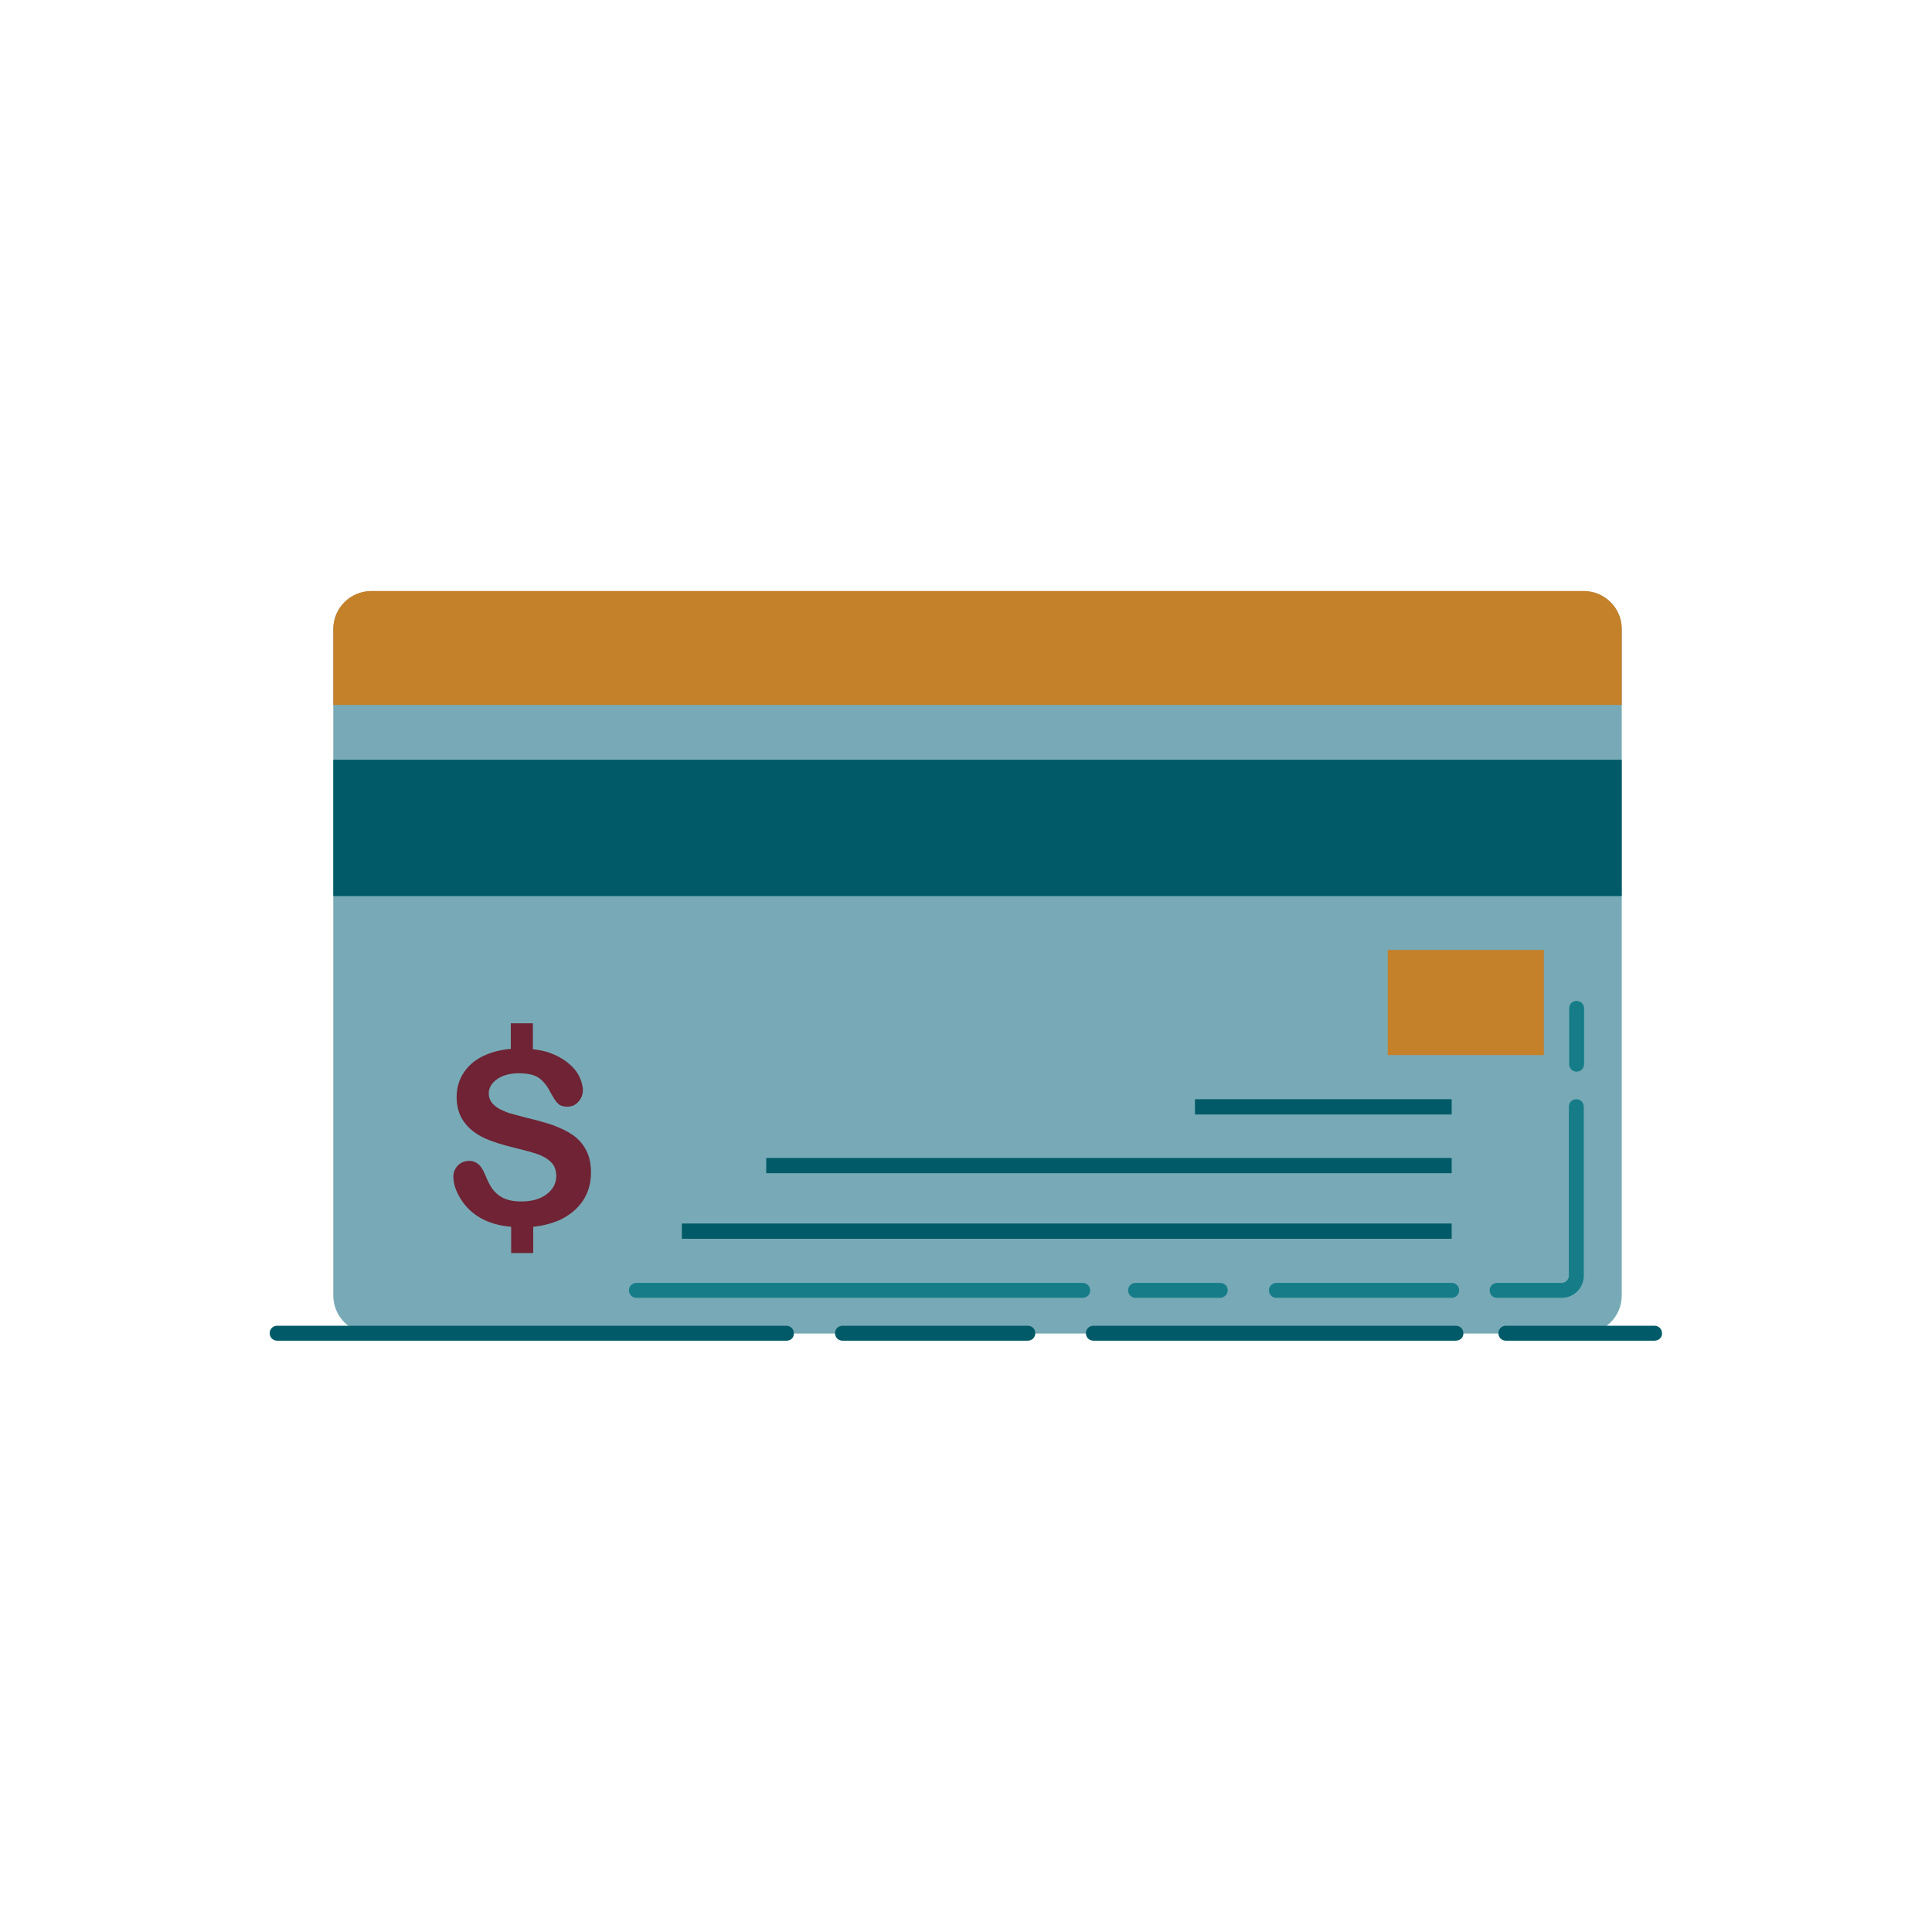 <?xml version="1.0" ?><svg id="Layer_1" style="enable-background:new 0 0 595.3 595.3;" version="1.1" viewBox="0 0 595.3 595.3" xml:space="preserve" xmlns="http://www.w3.org/2000/svg" xmlns:xlink="http://www.w3.org/1999/xlink"><style type="text/css">
	.st0{fill:#FFFFFF;}
	.st1{fill:#EDBD44;}
	.st2{fill:#C5802A;}
	.st3{fill:#009444;}
	.st4{fill:#006838;}
	.st5{fill:#77AAB6;}
	.st6{fill:#167D88;}
	.st7{fill:#005A67;}
	.st8{fill:#6F2334;}
	.st9{fill:#460618;}
	.st10{fill:#961634;}
	.st11{fill:#008245;}
	.st12{fill:#35A0AD;}
	.st13{fill:#203A40;}
	.st14{fill:#27545D;}
</style><rect class="st0" height="595.3" width="595.3"/><g><g><path class="st5" d="M488,182.2H114.4c-6.4,0-11.7,5.2-11.7,11.7v205.3c0,6.4,5.2,11.7,11.7,11.7H488c6.4,0,11.7-5.2,11.7-11.7    V193.8C499.7,187.4,494.5,182.2,488,182.2z"/></g><g><g><rect class="st7" height="42" width="397" x="102.7" y="234.1"/></g></g><g><path class="st2" d="M499.7,217.2v-23.4c0-6.4-5.2-11.7-11.7-11.7H114.4c-6.4,0-11.7,5.2-11.7,11.7v23.4H499.7z"/></g><g><rect class="st7" height="4.7" width="237.2" x="210.1" y="377"/></g><g><rect class="st7" height="4.7" width="79.1" x="368.2" y="338.7"/></g><g><rect class="st7" height="4.7" width="211.2" x="236.1" y="356.8"/></g><g><g><path class="st8" d="M180.6,354.4c-1-1.9-2.3-3.4-4-4.6c-1.7-1.2-3.8-2.2-6.2-3.1c-2.4-0.8-5.2-1.6-8.2-2.3     c-2.4-0.6-4.1-1.1-5.2-1.4c-1-0.3-2.1-0.8-3.1-1.3c-1-0.6-1.8-1.2-2.4-2c-0.6-0.8-0.9-1.7-0.9-2.8c0-1.7,0.9-3.2,2.6-4.4     c1.7-1.2,4-1.8,6.7-1.8c3,0,5.2,0.6,6.5,1.7c1.4,1.1,2.5,2.7,3.5,4.7c0.8,1.4,1.4,2.4,2.1,3c0.6,0.6,1.6,0.9,2.8,0.9     c1.4,0,2.5-0.5,3.4-1.5c0.9-1,1.4-2.2,1.4-3.5c0-1.4-0.4-2.8-1.1-4.3c-0.7-1.5-1.9-2.9-3.5-4.2c-1.6-1.3-3.6-2.4-5.9-3.2     c-1.5-0.5-3.1-0.8-4.9-1v-8h-6.8v7.9c-2.7,0.2-5.2,0.8-7.4,1.7c-3,1.2-5.3,3-6.9,5.3c-1.6,2.3-2.4,4.9-2.4,7.8     c0,3.1,0.8,5.7,2.3,7.7c1.5,2.1,3.6,3.7,6.1,4.9c2.6,1.2,5.8,2.2,9.6,3.1c2.9,0.7,5.1,1.3,6.9,1.9c1.7,0.6,3.1,1.4,4.2,2.5     c1.1,1.1,1.6,2.5,1.6,4.3c0,2.2-1,4.1-3,5.6c-2,1.5-4.6,2.2-7.8,2.2c-2.3,0-4.2-0.4-5.6-1.1c-1.4-0.7-2.5-1.7-3.3-2.8     c-0.8-1.1-1.5-2.6-2.2-4.3c-0.6-1.4-1.2-2.5-2-3.2c-0.8-0.7-1.8-1.1-2.9-1.1c-1.4,0-2.6,0.5-3.5,1.4c-0.9,0.9-1.4,2.1-1.4,3.4     c0,2.3,0.8,4.6,2.3,7c1.5,2.4,3.5,4.3,5.9,5.7c2.6,1.5,5.8,2.5,9.6,2.8v8.1h6.8V378c3-0.3,5.6-1,8-2c3.2-1.5,5.6-3.5,7.3-6     c1.7-2.6,2.5-5.5,2.5-8.7C182.1,358.5,181.6,356.3,180.6,354.4z"/></g></g><g><path class="st6" d="M481.2,399.9h-19.9c-1.3,0-2.3-1-2.3-2.3c0-1.3,1-2.3,2.3-2.3h19.9c1.2,0,2.2-1,2.2-2.2V341    c0-1.3,1-2.3,2.3-2.3c1.3,0,2.3,1,2.3,2.3v51.9C488.1,396.8,485,399.9,481.2,399.9z"/></g><g><path class="st6" d="M485.8,330.2c-1.3,0-2.3-1-2.3-2.3v-17.2c0-1.3,1-2.3,2.3-2.3c1.3,0,2.3,1,2.3,2.3v17.2    C488.1,329.2,487.1,330.2,485.8,330.2z"/></g><g><path class="st6" d="M447.3,399.9h-54c-1.3,0-2.3-1-2.3-2.3c0-1.3,1-2.3,2.3-2.3h54c1.3,0,2.3,1,2.3,2.3    C449.6,398.8,448.6,399.9,447.3,399.9z"/></g><g><path class="st6" d="M376,399.9h-26.1c-1.3,0-2.3-1-2.3-2.3c0-1.3,1-2.3,2.3-2.3H376c1.3,0,2.3,1,2.3,2.3    C378.3,398.8,377.2,399.9,376,399.9z"/></g><g><path class="st6" d="M333.6,399.9H196.1c-1.3,0-2.3-1-2.3-2.3c0-1.3,1-2.3,2.3-2.3h137.5c1.3,0,2.3,1,2.3,2.3    C336,398.8,334.9,399.9,333.6,399.9z"/></g><g><g><path class="st7" d="M242.4,413.1H85.4c-1.3,0-2.3-1-2.3-2.3c0-1.3,1-2.3,2.3-2.3h156.9c1.3,0,2.3,1,2.3,2.3     C244.7,412.1,243.7,413.1,242.4,413.1z"/></g><g><path class="st7" d="M316.7,413.1h-57.1c-1.3,0-2.3-1-2.3-2.3c0-1.3,1-2.3,2.3-2.3h57.1c1.3,0,2.3,1,2.3,2.3     C319,412.1,318,413.1,316.7,413.1z"/></g><g><path class="st7" d="M509.8,413.1h-45.8c-1.3,0-2.3-1-2.3-2.3c0-1.3,1-2.3,2.3-2.3h45.8c1.3,0,2.3,1,2.3,2.3     C512.2,412.1,511.1,413.1,509.8,413.1z"/></g><g><path class="st7" d="M448.6,413.1H336.9c-1.3,0-2.3-1-2.3-2.3c0-1.3,1-2.3,2.3-2.3h111.7c1.3,0,2.3,1,2.3,2.3     C451,412.1,449.9,413.1,448.6,413.1z"/></g></g></g><rect class="st2" height="32.4" width="48.1" x="427.6" y="292.7"/></svg>